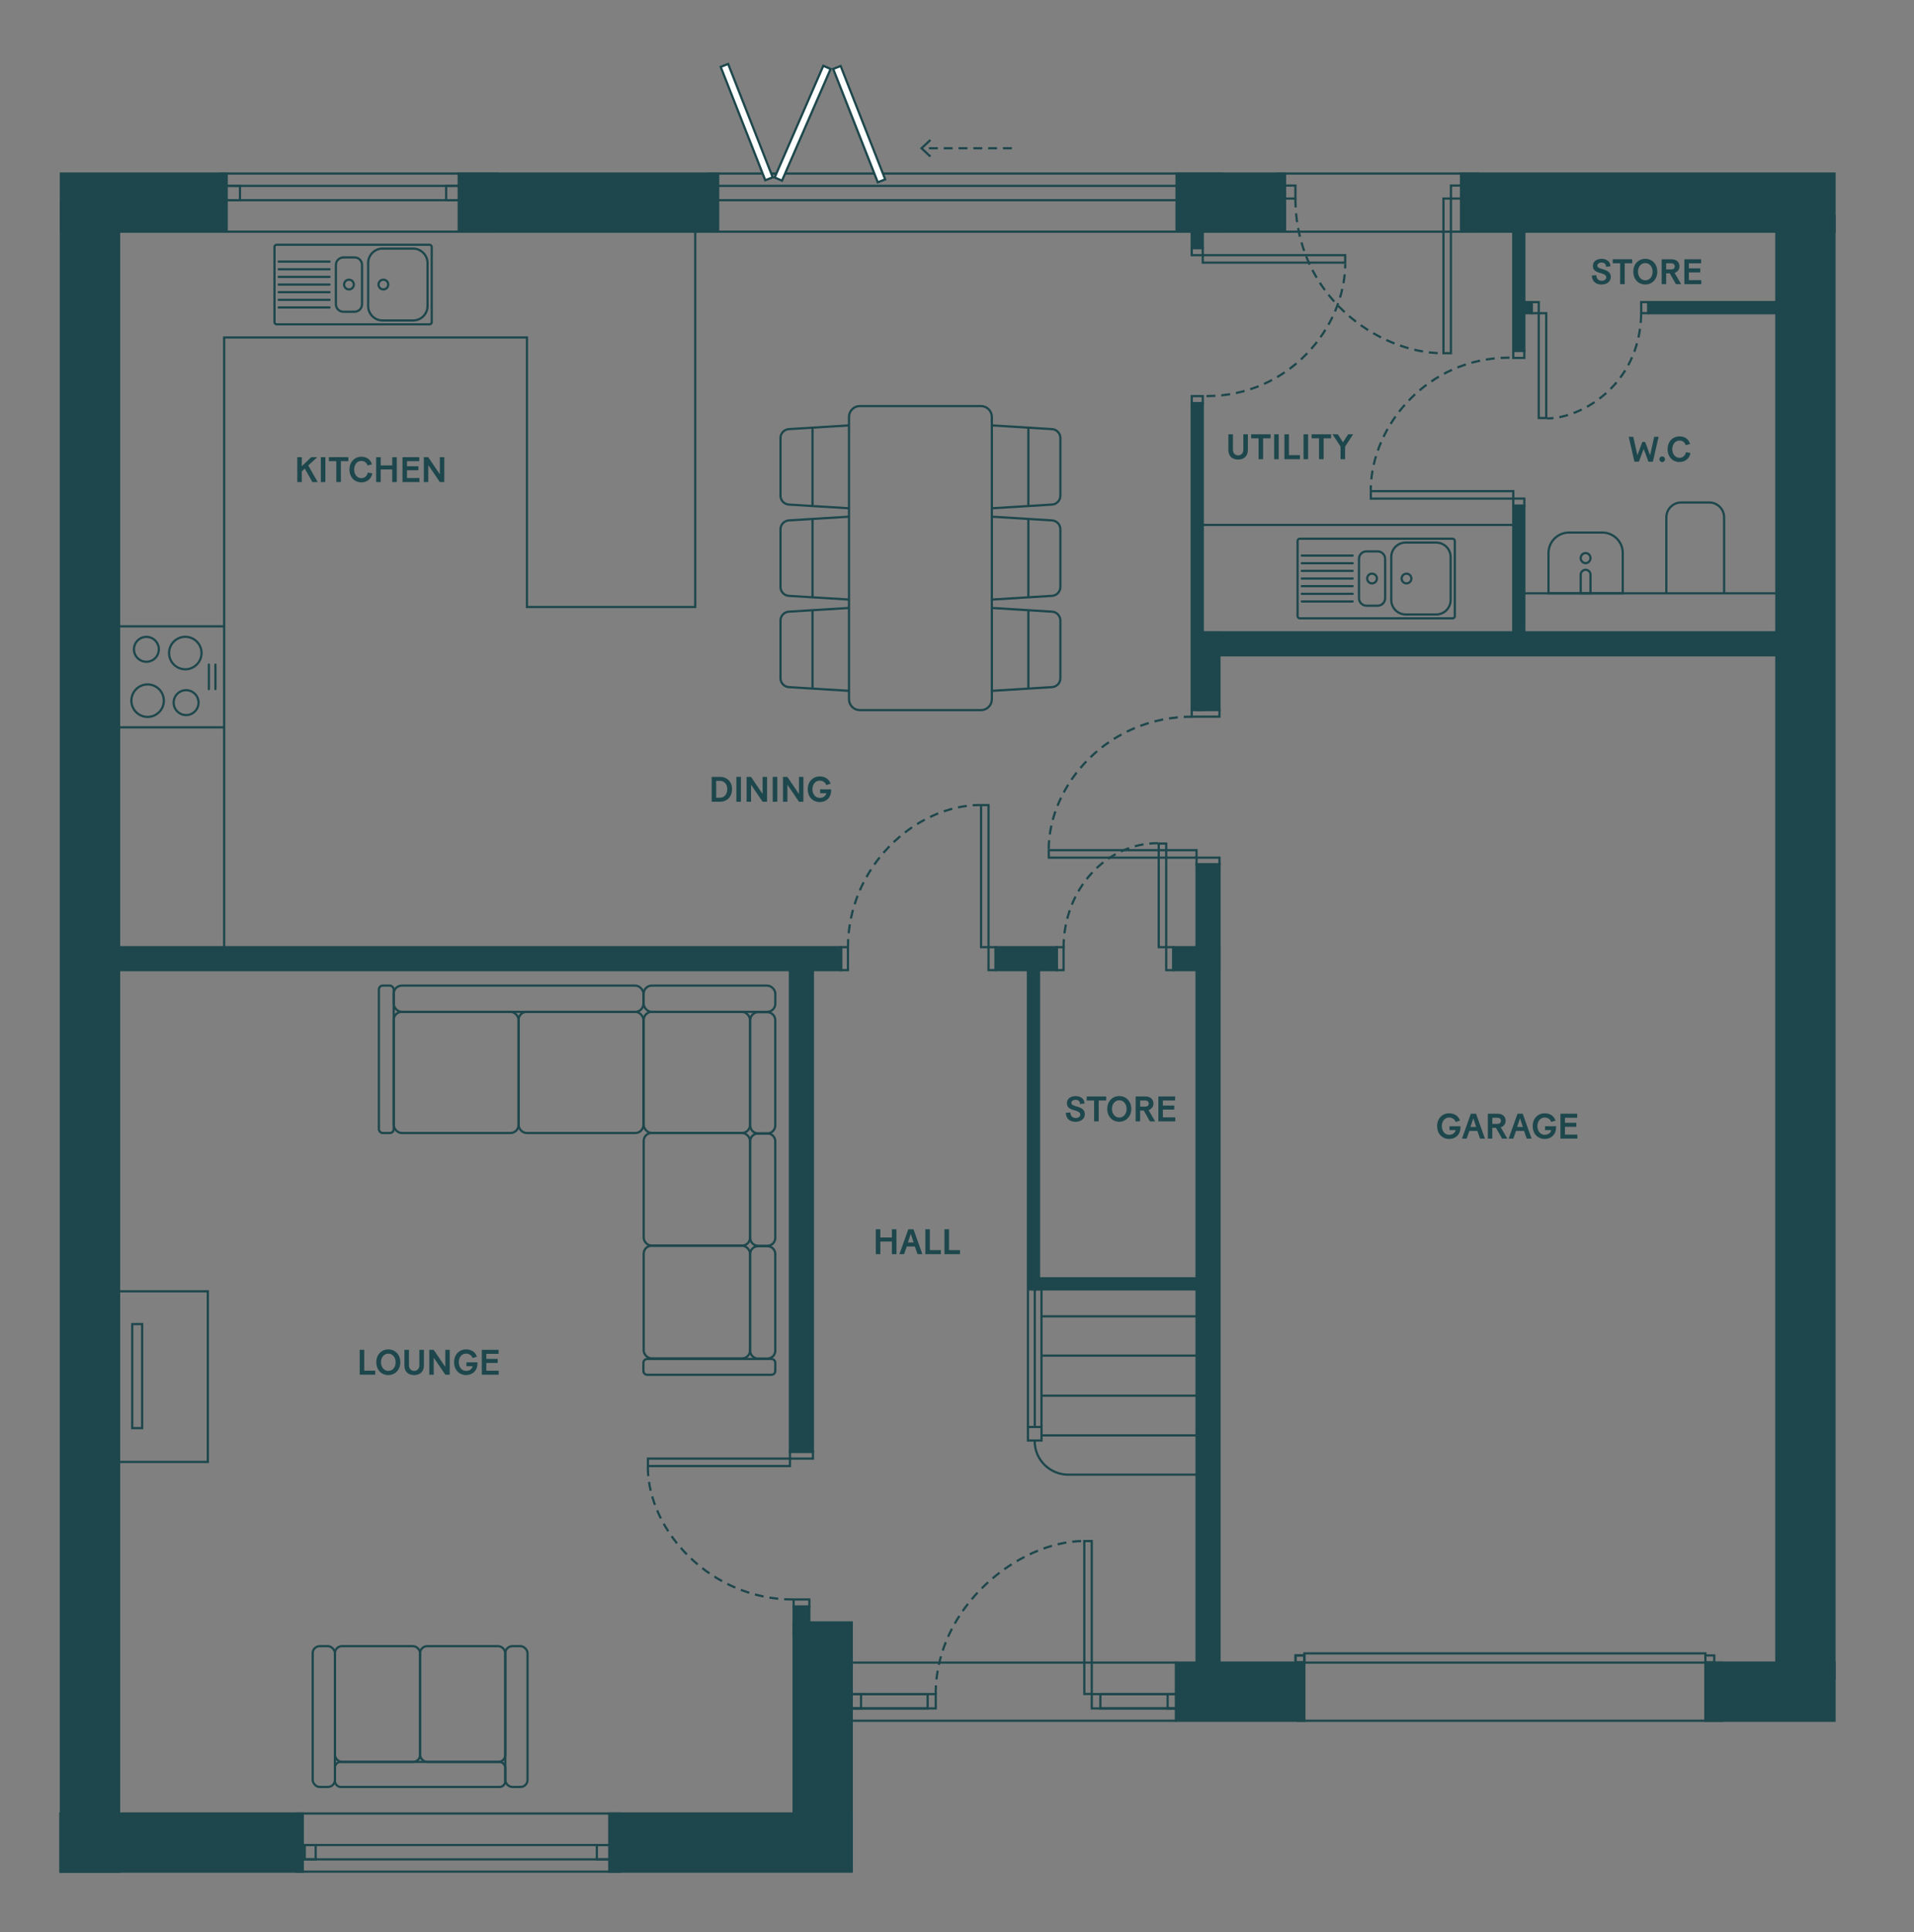 <?xml version="1.0" encoding="UTF-8"?> <svg xmlns="http://www.w3.org/2000/svg" xmlns:xlink="http://www.w3.org/1999/xlink" id="Layer_1" data-name="Layer 1" viewBox="0 0 646 652"><rect x="0" y="0" width="646" height="652" fill="#808080" stroke="none"/><defs><style> .cls-1 { clip-path: url(#clippath-2); } .cls-1, .cls-2, .cls-3, .cls-4, .cls-5, .cls-6, .cls-7, .cls-8, .cls-9, .cls-10 { fill: none; } .cls-11 { fill: #fff; } .cls-2 { stroke-miterlimit: 10; stroke-width: .75px; } .cls-2, .cls-3, .cls-4, .cls-6, .cls-8 { stroke: #1d474c; } .cls-12 { fill: #1d474c; } .cls-3 { stroke-miterlimit: 10; stroke-width: .75px; } .cls-4 { stroke-dasharray: 0 0 0 0 0 0 0 0 0 0 3 2; } .cls-4, .cls-6, .cls-8 { stroke-miterlimit: 10; stroke-width: .75px; } .cls-5 { clip-path: url(#clippath-3); } .cls-6 { stroke-linecap: round; } .cls-9 { clip-path: url(#clippath); } .cls-10 { clip-path: url(#clippath-1); } </style><clipPath id="clippath"><rect class="cls-7" x="-70.21" y="-52.63" width="1190.55" height="841.89"></rect></clipPath><clipPath id="clippath-1"><rect class="cls-7" x="-70.21" y="-52.63" width="1190.55" height="841.89"></rect></clipPath><clipPath id="clippath-2"><rect class="cls-7" x="-70.21" y="-52.63" width="1190.55" height="841.89"></rect></clipPath><clipPath id="clippath-3"><rect class="cls-7" x="-70.21" y="-52.63" width="1190.55" height="841.89"></rect></clipPath></defs><g class="cls-9"><g><rect class="cls-12" x="20.18" y="58.19" width="56.71" height="20.37"></rect><rect class="cls-12" x="20.19" y="67.73" width="20.37" height="564.22"></rect><rect class="cls-12" x="154.45" y="58.19" width="88.31" height="20.37"></rect><rect class="cls-12" x="396.73" y="58.19" width="37.37" height="20.37"></rect><rect class="cls-12" x="492.73" y="58.19" width="126.82" height="20.37"></rect><rect class="cls-12" x="19.99" y="611.58" width="82.57" height="20.37"></rect><rect class="cls-12" x="205.27" y="611.58" width="82.57" height="20.37"></rect><rect class="cls-12" x="267.48" y="547.11" width="20.37" height="84.18"></rect><rect class="cls-12" x="396.59" y="560.66" width="44.02" height="20.37"></rect><rect class="cls-12" x="575.21" y="560.66" width="44.34" height="20.37"></rect><rect class="cls-12" x="599.16" y="72.52" width="20.37" height="494.29"></rect><path class="cls-12" d="m161.19,63.1v4.08h-87.27v-4.08s87.27,0,87.27,0Zm.75-.75h-88.77v5.58h88.77s0-5.58,0-5.58Z"></path><path class="cls-12" d="m167.52,58.94v18.87h-92.7v-18.87h92.7Zm.75-.75h-94.2v20.37h94.2v-20.37Z"></path><path class="cls-12" d="m80.62,63.1v4.08h-7.7v-4.08s7.7,0,7.7,0Zm.75-.75h-9.2v5.58h9.2s0-5.58,0-5.58Z"></path><path class="cls-12" d="m164.9,63.1v4.08h-13.94v-4.08s13.94,0,13.94,0Zm.75-.75h-15.44v5.58h15.44s0-5.58,0-5.58Z"></path><path class="cls-12" d="m209.87,622.97v4.08h-114.77v-4.08h114.77Zm.75-.75h-116.27v5.58h116.27v-5.58Z"></path><path class="cls-12" d="m208.83,612.33v18.87h-108.22v-18.87h108.22Zm.75-.75h-109.72v20.37h109.72v-20.37Z"></path><path class="cls-12" d="m211.04,622.97v4.08h-9.22v-4.08h9.22Zm.75-.75h-10.72v5.58h10.72v-5.58Z"></path><path class="cls-12" d="m106.16,622.97v4.08h-2.93v-4.08h2.93Zm.75-.75h-4.43v5.58h4.43v-5.58Z"></path><path class="cls-12" d="m315.45,572.04v4.08h-36.26v-4.08h36.26Zm.75-.75h-37.76v5.58h37.76v-5.58Z"></path><path class="cls-12" d="m396.54,561.41v18.87h-109.38v-18.87h109.38Zm.75-.75h-110.88v20.37h110.88v-20.37Z"></path><path class="cls-12" d="m398.75,572.05v4.08h-4.29v-4.08h4.29Zm.75-.75h-5.79v5.58h5.79v-5.58Z"></path><path class="cls-12" d="m290.24,572.05v4.08h-2.93v-4.08h2.93Zm.75-.75h-4.43v5.58h4.43v-5.58Z"></path><path class="cls-12" d="m312.72,572.05v4.08h-25.41v-4.08h25.41Zm.75-.75h-26.91v5.58h26.91v-5.58Z"></path><path class="cls-12" d="m398.75,572.04v4.08h-29.89v-4.08h29.89,0Zm.75-.75h-31.39v5.58h31.39v-5.58h0Z"></path><path class="cls-12" d="m398.75,572.04v4.08h-26.99v-4.08h26.99Zm.75-.75h-28.49v5.58h28.49v-5.58Z"></path><path class="cls-12" d="m400.18,63.1v4.08h-161.4v-4.08s161.4,0,161.4,0Zm.75-.75h-162.9v5.58h162.9s0-5.58,0-5.58Z"></path><path class="cls-12" d="m412.06,58.94v18.87h-172.39v-18.87h172.39Zm.75-.75h-173.89v20.37h173.89v-20.37Z"></path><polyline class="cls-8" points="433.55 62.61 437.22 62.61 437.22 67 433.26 67"></polyline><polyline class="cls-8" points="493.39 67 489.71 67 489.71 62.61 493.68 62.61"></polyline><path class="cls-12" d="m581.01,561.41v18.87h-142.54v-18.87h142.54Zm.75-.75h-144.04v20.37h144.04v-20.37Z"></path><polyline class="cls-8" points="575.6 561.24 575.6 557.92 575.47 557.92 440.24 557.92 440.24 561.39"></polyline><rect class="cls-8" x="437.26" y="558.62" width="2.98" height="2.36"></rect><rect class="cls-8" x="437.26" y="558.62" width="2.98" height="2.36"></rect><rect class="cls-8" x="575.6" y="558.62" width="2.98" height="2.36"></rect><path class="cls-12" d="m498.28,58.94v18.87h-66.76v-18.87h66.76Zm.75-.75h-68.26v20.37h68.26v-20.37Z"></path><rect class="cls-11" x="288.66" y="21.36" width="2.7" height="41.1" transform="translate(4.78 109.05) rotate(-21.47)"></rect><path class="cls-12" d="m283.52,22.76l14.76,37.55-1.81.71-14.77-37.55,1.81-.71h0Zm.42-.97l-3.21,1.26,15.31,38.95,3.21-1.26s-15.31-38.95-15.31-38.95Z"></path><rect class="cls-11" x="250.68" y="20.67" width="2.7" height="41.1" transform="translate(2.4 95.11) rotate(-21.47)"></rect><path class="cls-12" d="m245.55,22.07l14.76,37.55-1.81.71-14.77-37.55,1.81-.71h.01Zm.42-.97l-3.21,1.26,15.31,38.95,3.21-1.26s-15.31-38.95-15.31-38.95Z"></path><rect class="cls-11" x="250.37" y="40.24" width="41.1" height="2.7" transform="translate(124.59 273.36) rotate(-66.46)"></rect><path class="cls-12" d="m278.07,22.7l1.78.78-16.11,36.99-1.78-.78,16.11-36.99h0Zm-.39-.99l-16.71,38.37,3.16,1.38,16.71-38.37s-3.16-1.38-3.16-1.38Z"></path><line class="cls-4" x1="341.52" y1="50.03" x2="311.29" y2="50.03"></line><polygon class="cls-12" points="313.77 46.96 314.28 47.51 311.57 50.03 314.28 52.55 313.77 53.1 310.47 50.03 313.77 46.96"></polygon><rect class="cls-12" x="401.84" y="135.81" width="4.49" height="104.14"></rect><path class="cls-12" d="m405.58,135.64h-2.98v-1.6h2.98v1.6Zm.75-2.35h-4.48v3.1h4.48v-3.1Z"></path><rect class="cls-12" x="38.1" y="319.25" width="246.22" height="8.5"></rect><path class="cls-12" d="m285.82,326.99h-1.6v-6.99h1.6v6.99Zm.75-7.74h-3.1v8.49h3.1v-8.49Z"></path><rect class="cls-12" x="266.24" y="321.16" width="8.5" height="169.15"></rect><path class="cls-12" d="m274,491.82h-6.99v-1.6h6.99v1.6Zm.75-2.35h-8.49v3.1h8.49v-3.1Z"></path><rect class="cls-12" x="403.48" y="291.28" width="8.5" height="279.2"></rect><path class="cls-12" d="m411.22,291.38h-6.99v-1.6h6.99v1.6Zm.75-2.35h-8.49v3.1h8.49v-3.1Z"></path><rect class="cls-12" x="403.45" y="213.13" width="8.5" height="26.83"></rect><path class="cls-12" d="m411.21,241.46h-8.61v-1.6h8.61v1.6Zm.75-2.35h-10.11v3.1h10.11v-3.1Z"></path><rect class="cls-12" x="405.73" y="213" width="206.19" height="8.5"></rect><rect class="cls-12" x="335.73" y="319.25" width="21.36" height="8.5"></rect><path class="cls-12" d="m358.59,326.99h-1.6v-6.99h1.6v6.99Zm.75-7.74h-3.1v8.49h3.1v-8.49Z"></path><path class="cls-12" d="m335.61,326.99h-1.6v-6.99h1.6v6.99Zm.75-7.74h-3.1v8.49h3.1v-8.49Z"></path><rect class="cls-12" x="395.7" y="319.25" width="16.2" height="8.5"></rect><path class="cls-12" d="m395.58,326.99h-1.6v-6.99h1.6v6.99Zm.75-7.74h-3.1v8.49h3.1v-8.49Z"></path><rect class="cls-12" x="346.57" y="325.09" width="4.49" height="110.38"></rect><rect class="cls-12" x="348.03" y="430.98" width="55.98" height="4.49"></rect><rect class="cls-12" x="510.37" y="170.4" width="4.49" height="49.64"></rect><path class="cls-12" d="m514.11,170.22h-2.98v-1.6h2.98v1.6Zm.75-2.35h-4.48v3.1h4.48v-3.1Z"></path><rect class="cls-12" x="510.37" y="68.99" width="4.49" height="49.64"></rect><path class="cls-12" d="m514.1,120.4h-2.98v-1.6h2.98v1.6Zm.75-2.35h-4.48v3.1h4.48v-3.1Z"></path><rect class="cls-12" x="401.84" y="59.09" width="4.49" height="24.85"></rect><path class="cls-12" d="m405.57,85.73h-2.98v-1.6h2.98v1.6Zm.75-2.35h-4.48v3.1h4.48v-3.1Z"></path><rect class="cls-12" x="556.08" y="101.57" width="49.64" height="4.49"></rect><path class="cls-12" d="m555.9,105.3h-1.6v-2.98h1.6v2.98Zm.75-3.73h-3.1v4.48h3.1v-4.48Z"></path><rect class="cls-12" x="511.02" y="101.57" width="6.19" height="4.49"></rect><path class="cls-12" d="m518.98,105.31h-1.6v-2.98h1.6v2.98Zm.75-3.73h-3.1v4.48h3.1v-4.48Z"></path><rect class="cls-12" x="267.48" y="541.88" width="6.05" height="10.28"></rect><path class="cls-12" d="m272.79,541.71h-4.55v-1.6h4.55v1.6Zm.75-2.35h-6.05v3.1h6.05v-3.1Z"></path><rect class="cls-8" x="346.95" y="481.53" width="4.57" height="4.56"></rect><line class="cls-8" x1="346.95" y1="481.39" x2="346.95" y2="435.43"></line><line class="cls-8" x1="351.51" y1="481.46" x2="351.51" y2="431.46"></line><line class="cls-8" x1="349.26" y1="481.47" x2="349.26" y2="431.23"></line><g class="cls-10"><g><path class="cls-8" d="m404.16,497.62h-43.58c-6.17,0-11.27-4.93-11.35-11.1v-.32"></path><line class="cls-8" x1="403.96" y1="484.37" x2="351.4" y2="484.37"></line><line class="cls-8" x1="404.23" y1="470.97" x2="351.61" y2="470.97"></line><line class="cls-8" x1="404.98" y1="457.44" x2="351.54" y2="457.44"></line><line class="cls-8" x1="403.82" y1="444.19" x2="351.54" y2="444.19"></line></g></g><path class="cls-12" d="m266.25,494.34h-47.19v-1.77h47.19v1.77Zm.75-2.52h-48.69v3.27h48.69v-3.27Z"></path><g class="cls-1"><g><path class="cls-4" d="m267.66,539.73c-27.5.06-48.86-22.87-49.01-44.64"></path><path class="cls-12" d="m368.11,571.24h-1.77v-50.84h1.77v50.84Zm.75-51.59h-3.27v52.34h3.27v-52.34Z"></path><path class="cls-4" d="m315.81,571.72c-.06-29.57,28.01-51.56,49.78-51.71"></path><path class="cls-12" d="m333.26,319.24h-1.77v-47.19h1.77v47.19Zm.75-47.94h-3.27v48.69h3.27v-48.69Z"></path><path class="cls-4" d="m286.19,319.89c-.06-27.5,22.78-48.11,44.55-48.25"></path><path class="cls-12" d="m403.47,289.03h-49.12v-1.77h49.12v1.77Zm.75-2.52h-50.62v3.27h50.62v-3.27Z"></path><path class="cls-4" d="m402.52,241.84c-28.6-.06-48.41,22.9-48.57,44.66"></path><path class="cls-12" d="m393.23,319.24h-1.77v-34.21h1.77v34.21Zm.75-34.96h-3.27v35.71h3.27v-35.71Z"></path><path class="cls-4" d="m358.96,319.92c0-19.92,14.46-35.39,31.75-35.39"></path><path class="cls-12" d="m453.64,88.25h-47.32v-1.77h47.32v1.77Zm.75-2.52h-48.82v3.27h48.82v-3.27Z"></path><path class="cls-4" d="m407.21,133.66c27.58.06,46.69-22.9,46.84-44.66"></path><path class="cls-12" d="m489.33,118.81h-1.77v-51.44h1.77v51.44Zm.75-52.19h-3.27v52.94h3.27v-52.94Z"></path><path class="cls-4" d="m437.22,67c0,32.79,27.81,52.04,49.58,52.2"></path><path class="cls-12" d="m510.37,167.88h-47.32v-1.77h47.32v1.77Zm.75-2.52h-48.82v3.27h48.82v-3.27Z"></path><path class="cls-4" d="m509.48,120.69c-27.58-.06-46.69,22.9-46.84,44.66"></path><path class="cls-12" d="m521.5,140.69h-1.77v-34.63h1.77v34.63Zm.75-35.38h-3.27v36.13h3.27v-36.13Z"></path><path class="cls-4" d="m553.92,105.97c-.47,24.12-20.44,35.25-31.67,35.22"></path></g></g><polyline class="cls-8" points="75.31 113.88 177.85 113.88 177.85 204.83 234.65 204.83 234.65 77.7"></polyline><line class="cls-8" x1="75.66" y1="113.88" x2="75.66" y2="321.61"></line><line class="cls-8" x1="405.64" y1="177.13" x2="510.47" y2="177.13"></line><line class="cls-8" x1="514.27" y1="200.21" x2="600.43" y2="200.21"></line><polyline class="cls-8" points="38.91 435.74 70.14 435.74 70.14 493.32 36.93 493.32"></polyline><g class="cls-5"><g><path class="cls-8" d="m547.69,200.21h-25.05v-13.6c0-3.81,3.09-6.9,6.9-6.9h11.26c3.81,0,6.9,3.09,6.9,6.9v13.6h-.01Z"></path><path class="cls-8" d="m533.51,200.21h3.3v-6.29c0-.91-.74-1.65-1.65-1.65s-1.65.74-1.65,1.65v6.29h0Z"></path><path class="cls-8" d="m536.81,188.33c0,.94-.74,1.7-1.65,1.7s-1.65-.76-1.65-1.7.74-1.7,1.65-1.7,1.65.76,1.65,1.7Z"></path><path class="cls-8" d="m562.41,200.47v-25.88c0-2.78,2.24-5.03,5-5.03h9.5c2.76,0,5,2.25,5,5.03v25.88"></path><path class="cls-8" d="m290.22,137.03h40.87c2.03,0,3.67,1.65,3.67,3.67v95.26c0,2.03-1.65,3.67-3.67,3.67h-40.87c-2.03,0-3.67-1.65-3.67-3.67v-95.26c0-2.03,1.65-3.67,3.67-3.67Z"></path><path class="cls-8" d="m286.55,233.12l-20.24-1.25c-1.61-.07-2.88-1.39-2.88-3v-19.47c0-1.61,1.27-2.94,2.88-3l20.24-1.25"></path><line class="cls-8" x1="274.23" y1="232.36" x2="274.23" y2="205.91"></line><path class="cls-8" d="m286.55,171.52l-20.24-1.25c-1.61-.07-2.88-1.39-2.88-3v-19.47c0-1.61,1.27-2.94,2.88-3l20.24-1.25"></path><line class="cls-8" x1="274.23" y1="170.76" x2="274.23" y2="144.31"></line><path class="cls-8" d="m286.55,202.32l-20.24-1.25c-1.61-.07-2.88-1.39-2.88-3v-19.47c0-1.61,1.27-2.93,2.88-3l20.24-1.25"></path><line class="cls-8" x1="274.23" y1="201.56" x2="274.23" y2="175.11"></line><path class="cls-8" d="m334.77,233.12l20.24-1.25c1.61-.07,2.88-1.39,2.88-3v-19.47c0-1.61-1.27-2.94-2.88-3l-20.24-1.25"></path><line class="cls-8" x1="347.08" y1="232.36" x2="347.08" y2="205.91"></line><path class="cls-8" d="m334.77,171.52l20.24-1.25c1.61-.07,2.88-1.39,2.88-3v-19.47c0-1.61-1.27-2.94-2.88-3l-20.24-1.25"></path><line class="cls-8" x1="347.08" y1="170.76" x2="347.08" y2="144.31"></line><path class="cls-8" d="m334.77,202.32l20.24-1.25c1.61-.07,2.88-1.39,2.88-3v-19.47c0-1.61-1.27-2.94-2.88-3l-20.24-1.25"></path><line class="cls-8" x1="347.08" y1="201.56" x2="347.08" y2="175.11"></line><rect class="cls-8" x="132.88" y="332.59" width="84.28" height="8.85" rx="2.73" ry="2.73"></rect><rect class="cls-8" x="217.24" y="332.59" width="44.44" height="8.85" rx="2.73" ry="2.73"></rect><path class="cls-8" d="m255.93,341.55h3.01c1.51,0,2.73,1.22,2.73,2.73v35.47c0,1.51-1.22,2.73-2.73,2.73h-3.01c-1.51,0-2.73-1.22-2.73-2.73v-35.47c0-1.51,1.22-2.73,2.73-2.73Z"></path><path class="cls-8" d="m255.84,382.48h3.18c1.46,0,2.65,1.19,2.65,2.65v32.61c0,1.46-1.19,2.64-2.64,2.64h-3.18c-1.46,0-2.65-1.19-2.65-2.65v-32.61c0-1.46,1.19-2.64,2.64-2.64h0Z"></path><rect class="cls-8" x="127.88" y="332.59" width="5" height="49.74" rx="1.29" ry="1.29"></rect><path class="cls-8" d="m218.45,458.58h41.93c.71,0,1.29.58,1.29,1.29v2.75c0,.71-.58,1.29-1.29,1.29h-41.93c-.71,0-1.29-.58-1.29-1.29v-2.75c0-.71.58-1.29,1.29-1.29Z"></path><rect class="cls-8" x="175.02" y="341.44" width="42.14" height="40.89" rx="2.73" ry="2.73"></rect><rect class="cls-8" x="217.26" y="341.44" width="35.88" height="40.89" rx="2.73" ry="2.73"></rect><rect class="cls-8" x="217.26" y="382.33" width="35.88" height="38" rx="2.65" ry="2.65"></rect><rect class="cls-8" x="132.88" y="341.44" width="42.14" height="40.89" rx="2.73" ry="2.73"></rect><path class="cls-8" d="m255.84,420.53h3.18c1.46,0,2.65,1.19,2.65,2.65v32.61c0,1.46-1.19,2.64-2.64,2.64h-3.18c-1.46,0-2.65-1.19-2.65-2.65v-32.61c0-1.46,1.19-2.64,2.64-2.64h0Z"></path><rect class="cls-8" x="217.26" y="420.38" width="35.88" height="38" rx="2.65" ry="2.65"></rect><rect class="cls-8" x="44.63" y="446.81" width="3.35" height="35.1"></rect><rect class="cls-8" x="170.54" y="555.49" width="7.51" height="47.51" rx="2.38" ry="2.38"></rect><rect class="cls-8" x="113.04" y="594.55" width="57.5" height="8.45" rx="1.94" ry="1.94"></rect><rect class="cls-8" x="105.53" y="555.49" width="7.51" height="47.51" rx="2.38" ry="2.38"></rect><rect class="cls-8" x="141.79" y="555.49" width="28.75" height="39.06" rx="2.38" ry="2.38"></rect><rect class="cls-8" x="113.04" y="555.49" width="28.75" height="39.06" rx="2.38" ry="2.38"></rect><path class="cls-8" d="m129.15,83.89h10.27c2.7,0,4.88,2.19,4.88,4.88v14.5c0,2.7-2.19,4.88-4.88,4.88h-10.27c-2.7,0-4.89-2.19-4.89-4.89v-14.5c0-2.7,2.19-4.88,4.88-4.88h0Z"></path><path class="cls-8" d="m115.89,86.86h3.77c1.39,0,2.53,1.13,2.53,2.53v13.28c0,1.39-1.13,2.53-2.53,2.53h-3.77c-1.39,0-2.52-1.13-2.52-2.52v-13.28c0-1.39,1.13-2.52,2.52-2.52v-.02Z"></path><rect class="cls-8" x="92.64" y="82.59" width="53.07" height="26.86" rx=".73" ry=".73"></rect><line class="cls-6" x1="94.07" y1="88.28" x2="111.23" y2="88.28"></line><line class="cls-6" x1="94.07" y1="90.86" x2="111.23" y2="90.86"></line><line class="cls-6" x1="94.07" y1="93.44" x2="111.23" y2="93.44"></line><line class="cls-6" x1="94.07" y1="96.02" x2="111.23" y2="96.02"></line><line class="cls-6" x1="94.07" y1="98.6" x2="111.23" y2="98.6"></line><line class="cls-6" x1="94.07" y1="101.18" x2="111.23" y2="101.18"></line><line class="cls-6" x1="94.07" y1="103.76" x2="111.23" y2="103.76"></line><path class="cls-8" d="m119.42,96.02c0,.9-.73,1.64-1.64,1.64s-1.64-.73-1.64-1.64.73-1.64,1.64-1.64,1.64.73,1.64,1.64Z"></path><path class="cls-8" d="m131.04,96.02c0,.9-.73,1.64-1.64,1.64s-1.64-.73-1.64-1.64.73-1.64,1.64-1.64,1.64.73,1.64,1.64Z"></path><path class="cls-8" d="m474.46,183.09h10.27c2.7,0,4.88,2.19,4.88,4.88v14.5c0,2.7-2.19,4.88-4.88,4.88h-10.27c-2.7,0-4.89-2.19-4.89-4.89v-14.5c0-2.7,2.19-4.88,4.88-4.88h.01Z"></path><path class="cls-8" d="m461.2,186.06h3.77c1.39,0,2.53,1.13,2.53,2.53v13.28c0,1.39-1.13,2.52-2.52,2.52h-3.77c-1.39,0-2.53-1.13-2.53-2.53v-13.28c0-1.39,1.13-2.52,2.52-2.52Z"></path><rect class="cls-8" x="437.95" y="181.79" width="53.07" height="26.86" rx=".73" ry=".73"></rect><line class="cls-6" x1="439.37" y1="187.48" x2="456.54" y2="187.48"></line><line class="cls-6" x1="439.37" y1="190.06" x2="456.54" y2="190.06"></line><line class="cls-6" x1="439.37" y1="192.64" x2="456.54" y2="192.64"></line><line class="cls-6" x1="439.37" y1="195.22" x2="456.54" y2="195.22"></line><line class="cls-6" x1="439.37" y1="197.8" x2="456.54" y2="197.8"></line><line class="cls-6" x1="439.37" y1="200.38" x2="456.54" y2="200.38"></line><line class="cls-6" x1="439.37" y1="202.96" x2="456.54" y2="202.96"></line><path class="cls-8" d="m464.72,195.22c0,.9-.73,1.64-1.64,1.64s-1.64-.73-1.64-1.64.73-1.64,1.64-1.64,1.64.73,1.64,1.64Z"></path><path class="cls-8" d="m476.35,195.22c0,.9-.73,1.64-1.64,1.64s-1.64-.73-1.64-1.64.73-1.64,1.64-1.64,1.64.73,1.64,1.64Z"></path><line class="cls-8" x1="75.66" y1="245.44" x2="39.31" y2="245.44"></line><line class="cls-8" x1="75.66" y1="211.36" x2="39.31" y2="211.36"></line><circle class="cls-3" cx="62.54" cy="220.37" r="5.48"></circle><circle class="cls-2" cx="49.82" cy="236.44" r="5.48"></circle><path class="cls-8" d="m67.01,237.1c0,2.32-1.88,4.2-4.2,4.2s-4.2-1.88-4.2-4.2,1.88-4.2,4.2-4.2,4.2,1.88,4.2,4.2Z"></path><path class="cls-8" d="m53.61,219.11c0,2.32-1.88,4.2-4.2,4.2s-4.2-1.88-4.2-4.2,1.88-4.2,4.2-4.2,4.2,1.88,4.2,4.2Z"></path><line class="cls-6" x1="70.5" y1="224.25" x2="70.5" y2="232.55"></line><line class="cls-6" x1="72.71" y1="224.25" x2="72.71" y2="232.55"></line></g></g><g><path class="cls-12" d="m100.34,154.27h1.52v3.05l3.18-3.05h2.03l-3.02,2.81,3.19,5.59h-1.8l-2.58-4.55-1,.96v3.59h-1.52v-8.4Z"></path><path class="cls-12" d="m108.28,154.27h1.54v8.4h-1.54v-8.4Z"></path><path class="cls-12" d="m113.52,155.62h-2.51v-1.36h6.56v1.36h-2.52v7.04h-1.54v-7.04h.01Z"></path><path class="cls-12" d="m117.95,158.44c0-2.6,1.81-4.32,3.98-4.32,1.82,0,3.13.92,3.6,2.58l-1.49.38c-.23-.8-.88-1.54-2.11-1.54-1.37,0-2.4,1.21-2.4,2.89s1.04,2.93,2.41,2.93c1.25,0,2-.88,2.21-1.91l1.51.3c-.34,1.92-1.86,3.03-3.73,3.03-2.18,0-3.98-1.67-3.98-4.35h0Z"></path><path class="cls-12" d="m132.39,158.41h-3.89v4.26h-1.54v-8.4h1.54v2.78h3.89v-2.78h1.54v8.4h-1.54v-4.26Z"></path><path class="cls-12" d="m135.85,154.27h5.66v1.36h-4.14v1.71h3.84v1.36h-3.84v2.61h4.19v1.36h-5.71v-8.4h0Z"></path><path class="cls-12" d="m143.05,154.27h1.48l3.92,5.78v-5.78h1.5v8.4h-1.49l-3.91-5.74v5.74h-1.5v-8.4h0Z"></path></g><g><path class="cls-12" d="m240.21,262.15h2.9c2.06,0,3.96,1.45,3.96,4.11,0,2.79-1.88,4.28-3.96,4.28h-2.9v-8.4h0Zm5.26,4.11c0-1.68-1.08-2.76-2.45-2.76h-1.3v5.68h1.33c1.38,0,2.41-1.1,2.41-2.93h0Z"></path><path class="cls-12" d="m248.53,262.15h1.54v8.4h-1.54v-8.4Z"></path><path class="cls-12" d="m251.99,262.15h1.48l3.92,5.78v-5.78h1.5v8.4h-1.49l-3.91-5.74v5.74h-1.5v-8.4h0Z"></path><path class="cls-12" d="m260.81,262.15h1.54v8.4h-1.54v-8.4Z"></path><path class="cls-12" d="m264.26,262.15h1.48l3.92,5.78v-5.78h1.5v8.4h-1.49l-3.91-5.74v5.74h-1.5v-8.4h0Z"></path><path class="cls-12" d="m272.63,266.32c0-2.63,1.79-4.32,4.03-4.32,1.76,0,3.18.85,3.67,2.47l-1.46.44c-.24-.76-1.03-1.49-2.21-1.49-1.4,0-2.45,1.18-2.45,2.89s1.04,2.94,2.46,2.94c1.15,0,2-.61,2.23-1.58h-2.1v-1.31h3.71v.37c0,2.59-1.81,3.93-3.84,3.93-2.24,0-4.04-1.65-4.04-4.35h0Z"></path></g><g><path class="cls-12" d="m414.59,151.79v-5.24h1.54v5.18c0,1.2.7,1.92,1.76,1.92s1.75-.71,1.75-1.91v-5.19h1.54v5.23c0,2.15-1.32,3.3-3.3,3.3s-3.29-1.12-3.29-3.29h0Z"></path><path class="cls-12" d="m424.79,147.91h-2.51v-1.36h6.56v1.36h-2.52v7.04h-1.54v-7.04h.01Z"></path><path class="cls-12" d="m430.04,146.55h1.54v8.4h-1.54v-8.4Z"></path><path class="cls-12" d="m433.5,146.55h1.54v7.04h3.71v1.36h-5.24v-8.4h-.01Z"></path><path class="cls-12" d="m439.96,146.55h1.54v8.4h-1.54v-8.4Z"></path><path class="cls-12" d="m445.2,147.91h-2.51v-1.36h6.56v1.36h-2.52v7.04h-1.54v-7.04h.01Z"></path><path class="cls-12" d="m452.45,150.68l-2.72-4.13h1.8l1.74,2.72,1.74-2.72h1.7l-2.72,4.14v4.26h-1.54v-4.27h0Z"></path></g><g><path class="cls-12" d="m549.7,147.39h1.55l1.39,6.24,1.66-4.49h.97l1.66,4.51,1.38-6.26h1.5l-1.94,8.4h-1.5l-1.61-4.31-1.61,4.31h-1.51l-1.93-8.4h0Z"></path><path class="cls-12" d="m560.06,154.96c0-.52.42-.95.96-.95s.95.43.95.95-.42.97-.95.97-.96-.44-.96-.97Z"></path><path class="cls-12" d="m562.84,151.57c0-2.6,1.81-4.32,3.98-4.32,1.82,0,3.13.92,3.6,2.58l-1.49.38c-.23-.8-.88-1.54-2.11-1.54-1.37,0-2.4,1.21-2.4,2.89s1.04,2.93,2.41,2.93c1.25,0,2-.88,2.21-1.91l1.51.3c-.34,1.92-1.86,3.03-3.73,3.03-2.18,0-3.98-1.67-3.98-4.35h0Z"></path></g><g><path class="cls-12" d="m537.26,92.99l1.51-.13s0,.04.01.1c.08,1.2.84,1.79,1.79,1.79.85,0,1.57-.42,1.57-1.16,0-.68-.6-1.04-1.69-1.37l-.8-.23c-1.46-.43-2.03-1.19-2.03-2.27,0-1.39,1.18-2.38,2.93-2.38s2.97.96,2.99,2.4v.12l-1.49.16v-.1c-.02-.92-.68-1.32-1.5-1.32s-1.42.43-1.42,1.03c0,.5.31.76,1.32,1.07l.86.25c1.61.49,2.36,1.26,2.36,2.49,0,1.52-1.28,2.57-3.12,2.57s-3.19-.94-3.3-3.02h.01Z"></path><path class="cls-12" d="m546.83,88.84h-2.51v-1.36h6.56v1.36h-2.52v7.04h-1.54v-7.04h.01Z"></path><path class="cls-12" d="m551.26,91.66c0-2.61,1.8-4.32,4.05-4.32s4.05,1.69,4.05,4.32-1.83,4.35-4.05,4.35-4.05-1.64-4.05-4.35Zm6.52,0c0-1.68-1.06-2.89-2.47-2.89s-2.47,1.2-2.47,2.89,1.07,2.93,2.47,2.93,2.47-1.16,2.47-2.93Z"></path><path class="cls-12" d="m560.83,87.49h3.42c1.45,0,2.59.9,2.59,2.34,0,.66-.19,1.19-.66,1.67-.26.28-.61.47-.98.59l2.22,3.8h-1.78l-2.07-3.65h-1.22v3.65h-1.51v-8.4h-.01Zm3.3,3.42c.66,0,1.13-.37,1.13-1.06,0-.62-.5-1.01-1.15-1.01h-1.76v2.06h1.79,0Z"></path><path class="cls-12" d="m568.5,87.49h5.66v1.36h-4.14v1.71h3.84v1.36h-3.84v2.61h4.19v1.36h-5.71v-8.4h0Z"></path></g><g><path class="cls-12" d="m485.05,380c0-2.63,1.79-4.32,4.03-4.32,1.76,0,3.18.85,3.67,2.47l-1.46.44c-.24-.76-1.03-1.49-2.21-1.49-1.4,0-2.45,1.18-2.45,2.89s1.04,2.94,2.46,2.94c1.15,0,2-.61,2.23-1.58h-2.1v-1.31h3.71v.37c0,2.59-1.81,3.93-3.84,3.93-2.24,0-4.04-1.66-4.04-4.35h0Z"></path><path class="cls-12" d="m496.41,375.82h1.78l2.99,8.4h-1.64l-.9-2.59h-2.72l-.9,2.59h-1.58l2.99-8.4h-.02Zm1.82,4.46l-.95-2.89h-.02l-.96,2.89h1.93Z"></path><path class="cls-12" d="m502.16,375.82h3.42c1.45,0,2.59.9,2.59,2.34,0,.66-.19,1.19-.66,1.67-.26.28-.61.47-.98.59l2.22,3.8h-1.78l-2.07-3.65h-1.22v3.65h-1.51v-8.4h0Zm3.3,3.42c.66,0,1.13-.37,1.13-1.05,0-.62-.5-1.01-1.15-1.01h-1.76v2.06h1.79-.01Z"></path><path class="cls-12" d="m512.16,375.82h1.78l2.99,8.4h-1.64l-.9-2.59h-2.72l-.9,2.59h-1.58l2.99-8.4h-.02Zm1.82,4.46l-.95-2.89h-.02l-.96,2.89h1.93Z"></path><path class="cls-12" d="m517.31,380c0-2.63,1.79-4.32,4.03-4.32,1.76,0,3.18.85,3.67,2.47l-1.46.44c-.24-.76-1.03-1.49-2.21-1.49-1.4,0-2.45,1.18-2.45,2.89s1.04,2.94,2.46,2.94c1.15,0,2-.61,2.23-1.58h-2.1v-1.31h3.71v.37c0,2.59-1.81,3.93-3.84,3.93-2.24,0-4.04-1.66-4.04-4.35h0Z"></path><path class="cls-12" d="m526.67,375.82h5.66v1.36h-4.14v1.71h3.84v1.36h-3.84v2.61h4.19v1.36h-5.71v-8.4h0Z"></path></g><g><path class="cls-12" d="m301.02,418.95h-3.89v4.26h-1.54v-8.4h1.54v2.78h3.89v-2.78h1.54v8.4h-1.54v-4.26Z"></path><path class="cls-12" d="m306.54,414.81h1.78l2.99,8.4h-1.64l-.9-2.59h-2.72l-.9,2.59h-1.58l2.99-8.4h-.02Zm1.82,4.46l-.95-2.89h-.02l-.96,2.89h1.93Z"></path><path class="cls-12" d="m312.3,414.81h1.54v7.04h3.71v1.36h-5.24v-8.4h-.01Z"></path><path class="cls-12" d="m318.76,414.81h1.54v7.04h3.71v1.36h-5.24v-8.4h-.01Z"></path></g><g><path class="cls-12" d="m359.73,375.51l1.51-.13s0,.04.01.1c.08,1.2.84,1.79,1.79,1.79.85,0,1.57-.42,1.57-1.16,0-.68-.6-1.04-1.69-1.37l-.8-.23c-1.46-.43-2.03-1.19-2.03-2.27,0-1.39,1.18-2.37,2.93-2.37s2.97.96,2.99,2.4v.12l-1.49.16v-.1c-.02-.92-.68-1.32-1.5-1.32s-1.42.43-1.42,1.03c0,.5.31.76,1.32,1.07l.86.25c1.61.49,2.36,1.26,2.36,2.5,0,1.52-1.28,2.57-3.12,2.57s-3.19-.94-3.3-3.02v-.02Z"></path><path class="cls-12" d="m369.29,371.36h-2.51v-1.36h6.56v1.36h-2.52v7.04h-1.54v-7.04h.01Z"></path><path class="cls-12" d="m373.72,374.18c0-2.61,1.8-4.32,4.05-4.32s4.05,1.69,4.05,4.32-1.83,4.35-4.05,4.35-4.05-1.64-4.05-4.35Zm6.52,0c0-1.68-1.06-2.89-2.47-2.89s-2.47,1.2-2.47,2.89,1.07,2.93,2.47,2.93,2.47-1.16,2.47-2.93Z"></path><path class="cls-12" d="m383.29,370h3.42c1.45,0,2.59.9,2.59,2.34,0,.66-.19,1.19-.66,1.67-.26.28-.61.47-.98.59l2.22,3.8h-1.78l-2.07-3.65h-1.22v3.65h-1.51v-8.4h0Zm3.3,3.42c.66,0,1.13-.37,1.13-1.05,0-.62-.5-1.01-1.15-1.01h-1.76v2.06h1.79-.01Z"></path><path class="cls-12" d="m390.96,370h5.66v1.36h-4.14v1.71h3.84v1.36h-3.84v2.61h4.19v1.36h-5.71v-8.4h0Z"></path></g><g><path class="cls-12" d="m121.39,455.49h1.54v7.04h3.71v1.36h-5.24v-8.4h-.01Z"></path><path class="cls-12" d="m127.01,459.67c0-2.61,1.8-4.32,4.05-4.32s4.05,1.69,4.05,4.32-1.83,4.35-4.05,4.35-4.05-1.64-4.05-4.35Zm6.52,0c0-1.68-1.06-2.89-2.47-2.89s-2.47,1.2-2.47,2.89,1.07,2.93,2.47,2.93,2.47-1.16,2.47-2.93Z"></path><path class="cls-12" d="m136.49,460.73v-5.24h1.54v5.18c0,1.2.7,1.92,1.76,1.92s1.75-.71,1.75-1.91v-5.19h1.54v5.23c0,2.15-1.32,3.3-3.3,3.3s-3.29-1.12-3.29-3.29h0Z"></path><path class="cls-12" d="m144.9,455.49h1.47l3.92,5.78v-5.78h1.5v8.4h-1.49l-3.91-5.75v5.75h-1.5v-8.4h.01Z"></path><path class="cls-12" d="m153.26,459.67c0-2.63,1.79-4.32,4.03-4.32,1.76,0,3.18.85,3.67,2.47l-1.46.44c-.24-.76-1.03-1.49-2.21-1.49-1.4,0-2.45,1.18-2.45,2.89s1.04,2.94,2.46,2.94c1.15,0,2-.61,2.23-1.58h-2.1v-1.31h3.71v.37c0,2.59-1.81,3.93-3.84,3.93-2.24,0-4.04-1.66-4.04-4.35h0Z"></path><path class="cls-12" d="m162.62,455.49h5.66v1.36h-4.14v1.71h3.84v1.36h-3.84v2.61h4.19v1.36h-5.71v-8.4h0Z"></path></g></g></g></svg> 